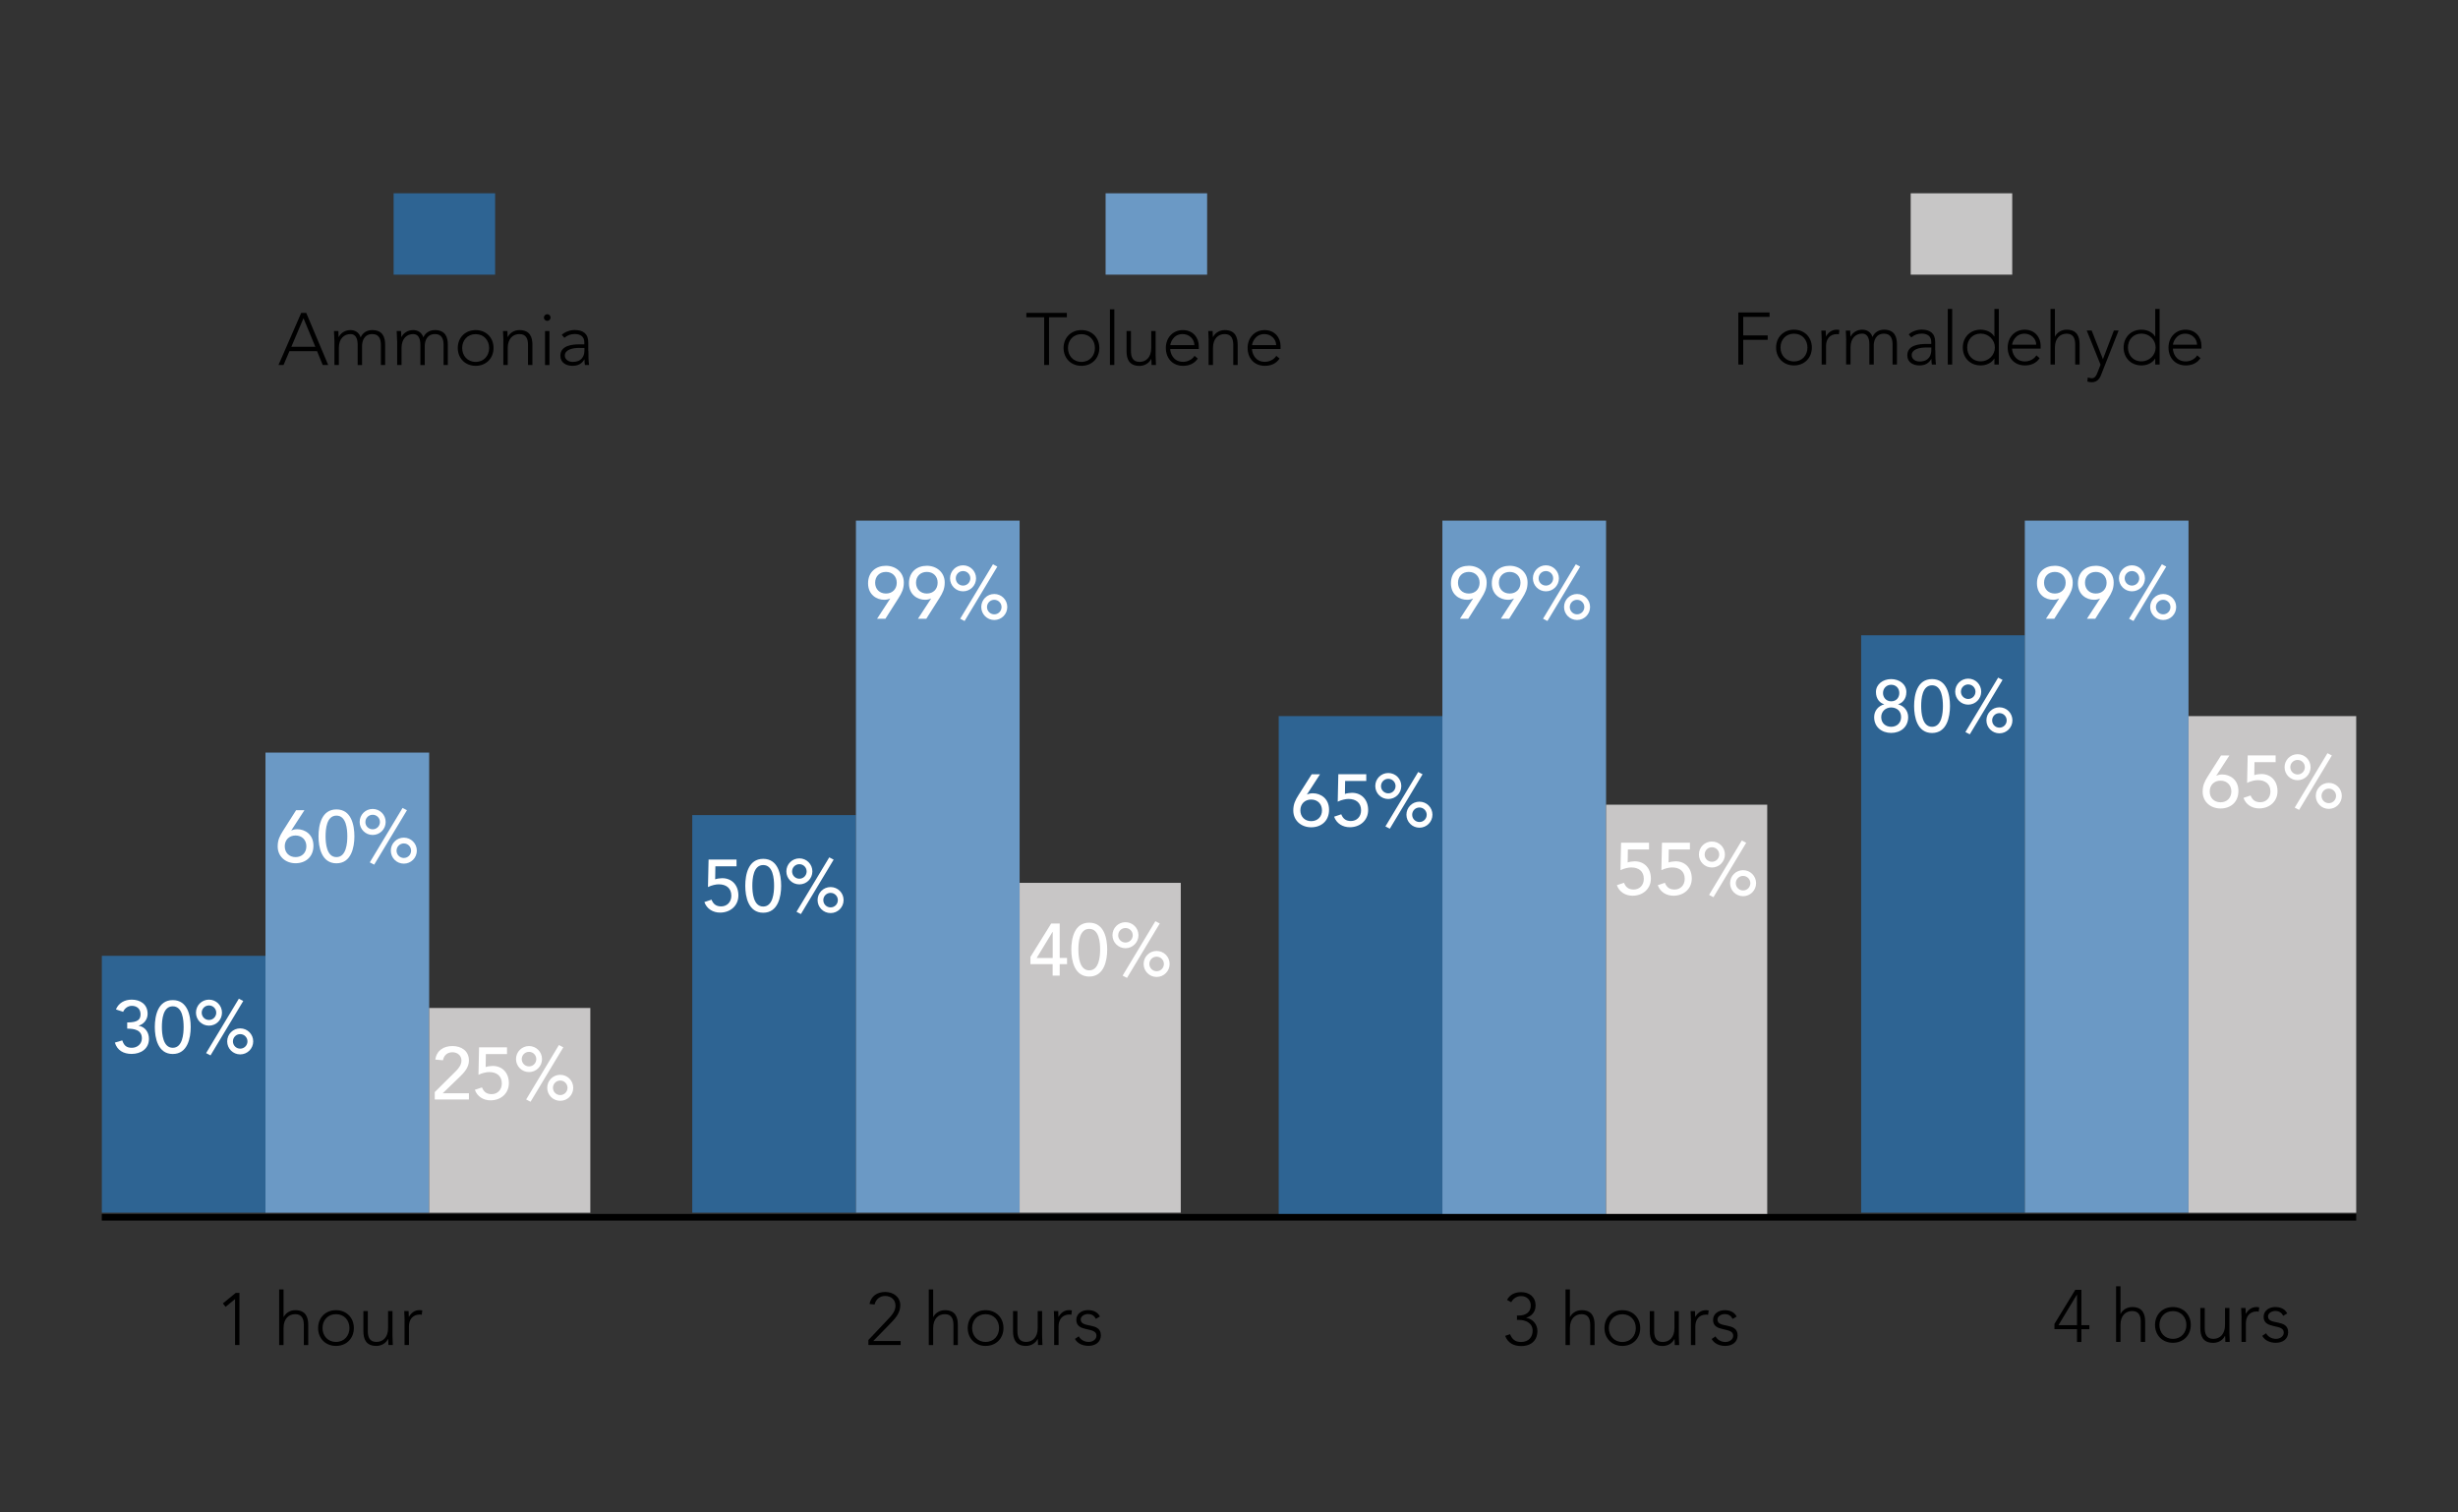 <?xml version="1.0" encoding="utf-8"?>
<!-- Generator: Adobe Illustrator 23.0.0, SVG Export Plug-In . SVG Version: 6.00 Build 0)  -->
<svg version="1.1" id="Capa_1" xmlns="http://www.w3.org/2000/svg" xmlns:xlink="http://www.w3.org/1999/xlink" x="0px" y="0px"
	 viewBox="0 0 368.5 226.77" style="enable-background:new 0 0 368.5 226.77;" xml:space="preserve">
<rect x="0" y="0" width="368.5" height="226.77" fill="#333333" stroke="none"/>
<style type="text/css">
	.st0{fill:#6B99C5;}
	.st1{fill:none;stroke:#000000;}
	.st2{fill:#2E6493;}
	.st3{fill:#FFFFFF;}
	.st4{fill:#C8C6C6;}
	.st5{fill:#C7C6C6;}
</style>
<rect x="15.27" y="143.31" class="st2" width="24.54" height="38.51"/>
<rect x="39.8" y="112.84" class="st0" width="24.54" height="68.99"/>
<rect x="64.34" y="151.13" class="st4" width="24.16" height="30.7"/>
<rect x="103.78" y="122.21" class="st2" width="24.54" height="59.61"/>
<rect x="128.32" y="78.06" class="st0" width="24.54" height="103.76"/>
<rect x="152.86" y="132.37" class="st4" width="24.16" height="49.45"/>
<rect x="191.7" y="107.37" class="st2" width="24.54" height="75.15"/>
<rect x="216.24" y="78.06" class="st0" width="24.54" height="104.45"/>
<rect x="240.78" y="120.65" class="st4" width="24.16" height="61.86"/>
<rect x="279.02" y="95.25" class="st2" width="24.54" height="86.57"/>
<rect x="303.56" y="78.06" class="st0" width="24.54" height="103.76"/>
<rect x="328.1" y="107.37" class="st4" width="25.14" height="74.46"/>
<line class="st1" x1="15.26" y1="182.51" x2="353.24" y2="182.51"/>
<g>
	<path d="M311.38,199.28h-3.38v-0.78l3.12-5.11h0.92v5.3h1.19v0.6h-1.19v1.92h-0.66V199.28z M311.38,194.12h-0.02l-2.76,4.57h2.78
		V194.12z"/>
	<path d="M317.24,192.86h0.66V197h0.02c0.26-0.56,0.92-1.03,1.74-1.03c1.59,0,1.94,1.08,1.94,2.2v3.03h-0.66v-3
		c0-0.83-0.23-1.63-1.28-1.63c-0.98,0-1.76,0.68-1.76,2.08v2.55h-0.66V192.86z"/>
	<path d="M325.76,195.97c1.57,0,2.68,1.13,2.68,2.68s-1.11,2.68-2.68,2.68s-2.68-1.13-2.68-2.68S324.19,195.97,325.76,195.97z
		 M325.76,200.74c1.25,0,2.02-0.94,2.02-2.08s-0.77-2.08-2.02-2.08c-1.25,0-2.02,0.94-2.02,2.08S324.51,200.74,325.76,200.74z"/>
	<path d="M334.23,199.77c0,0.38,0.05,1.17,0.05,1.43h-0.66c-0.01-0.38-0.02-0.79-0.04-0.89h-0.03c-0.26,0.56-0.92,1.03-1.74,1.03
		c-1.59,0-1.94-1.08-1.94-2.2v-3.03h0.66v3c0,0.83,0.23,1.63,1.28,1.63c0.98,0,1.76-0.68,1.76-2.08v-2.55h0.66V199.77z"/>
	<path d="M336.05,197.54c0-0.38-0.06-1.17-0.06-1.43h0.66c0.01,0.38,0.02,0.79,0.04,0.89c0.33-0.6,0.86-1.03,1.62-1.03
		c0.13,0,0.25,0.02,0.39,0.05l-0.08,0.65c-0.1-0.03-0.19-0.04-0.25-0.04c-1.15,0-1.67,0.79-1.67,1.79v2.78h-0.66V197.54z"/>
	<path d="M339.73,199.9c0.28,0.54,0.88,0.84,1.48,0.84c0.57,0,1.17-0.35,1.17-0.94c0-1.4-3.02-0.42-3.02-2.36
		c0-0.99,0.9-1.47,1.74-1.47c0.83,0,1.47,0.31,1.8,0.96l-0.6,0.35c-0.25-0.46-0.61-0.72-1.2-0.72c-0.47,0-1.08,0.29-1.08,0.82
		c0,1.38,3.02,0.31,3.02,2.37c0,1.05-0.87,1.58-1.84,1.58c-0.87,0-1.66-0.33-2.05-1.04L339.73,199.9z"/>
</g>
<g>
	<path d="M35.24,194.78h-0.01l-1.41,1.16l-0.41-0.51l1.93-1.58h0.56v7.81h-0.66V194.78z"/>
	<path d="M41.85,193.33h0.66v4.14h0.02c0.26-0.56,0.92-1.03,1.74-1.03c1.59,0,1.94,1.08,1.94,2.2v3.03h-0.66v-3
		c0-0.83-0.23-1.63-1.28-1.63c-0.98,0-1.76,0.68-1.76,2.08v2.55h-0.66V193.33z"/>
	<path d="M50.37,196.44c1.57,0,2.68,1.13,2.68,2.68s-1.11,2.68-2.68,2.68s-2.68-1.13-2.68-2.68S48.81,196.44,50.37,196.44z
		 M50.37,201.2c1.25,0,2.02-0.94,2.02-2.08s-0.77-2.08-2.02-2.08c-1.25,0-2.02,0.94-2.02,2.08S49.13,201.2,50.37,201.2z"/>
	<path d="M58.84,200.23c0,0.38,0.05,1.17,0.05,1.43h-0.66c-0.01-0.38-0.02-0.79-0.04-0.89h-0.03c-0.26,0.56-0.92,1.03-1.74,1.03
		c-1.59,0-1.94-1.08-1.94-2.2v-3.03h0.66v3c0,0.83,0.23,1.63,1.28,1.63c0.98,0,1.76-0.68,1.76-2.08v-2.55h0.66V200.23z"/>
	<path d="M60.66,198c0-0.38-0.06-1.17-0.06-1.43h0.66c0.01,0.38,0.02,0.79,0.04,0.89c0.33-0.6,0.86-1.03,1.62-1.03
		c0.13,0,0.25,0.02,0.39,0.05l-0.08,0.65c-0.1-0.03-0.19-0.04-0.25-0.04c-1.15,0-1.67,0.79-1.67,1.79v2.78h-0.66V198z"/>
</g>
<g>
	<path d="M130.21,200.89l2.93-3.1c0.52-0.54,1.11-1.18,1.11-2.02c0-0.91-0.66-1.46-1.56-1.46c-0.8,0-1.4,0.52-1.57,1.28l-0.77-0.08
		c0.25-1.2,1.17-1.8,2.37-1.8c1.2,0,2.25,0.74,2.25,2c0,1.21-0.81,2.03-1.61,2.85l-2.44,2.5h4.1v0.6h-4.83V200.89z"/>
	<path d="M139.24,193.33h0.66v4.14h0.02c0.26-0.56,0.92-1.03,1.74-1.03c1.59,0,1.94,1.08,1.94,2.2v3.03h-0.66v-3
		c0-0.83-0.23-1.63-1.28-1.63c-0.98,0-1.76,0.68-1.76,2.08v2.55h-0.66V193.33z"/>
	<path d="M147.76,196.44c1.57,0,2.68,1.13,2.68,2.68s-1.11,2.68-2.68,2.68s-2.68-1.13-2.68-2.68S146.2,196.44,147.76,196.44z
		 M147.76,201.2c1.25,0,2.02-0.94,2.02-2.08s-0.77-2.08-2.02-2.08c-1.25,0-2.02,0.94-2.02,2.08S146.52,201.2,147.76,201.2z"/>
	<path d="M156.23,200.23c0,0.38,0.05,1.17,0.05,1.43h-0.66c-0.01-0.38-0.02-0.79-0.04-0.89h-0.03c-0.26,0.56-0.92,1.03-1.74,1.03
		c-1.59,0-1.94-1.08-1.94-2.2v-3.03h0.66v3c0,0.83,0.23,1.63,1.28,1.63c0.98,0,1.76-0.68,1.76-2.08v-2.55h0.66V200.23z"/>
	<path d="M158.05,198c0-0.38-0.06-1.17-0.06-1.43h0.66c0.01,0.38,0.02,0.79,0.04,0.89c0.33-0.6,0.86-1.03,1.62-1.03
		c0.13,0,0.25,0.02,0.39,0.05l-0.08,0.65c-0.1-0.03-0.19-0.04-0.25-0.04c-1.15,0-1.67,0.79-1.67,1.79v2.78h-0.66V198z"/>
	<path d="M161.73,200.36c0.28,0.54,0.88,0.84,1.48,0.84c0.57,0,1.17-0.35,1.17-0.94c0-1.4-3.02-0.42-3.02-2.36
		c0-0.99,0.9-1.47,1.74-1.47c0.83,0,1.47,0.31,1.8,0.96l-0.6,0.35c-0.25-0.46-0.61-0.72-1.2-0.72c-0.47,0-1.08,0.29-1.08,0.82
		c0,1.38,3.02,0.31,3.02,2.37c0,1.05-0.87,1.58-1.84,1.58c-0.87,0-1.66-0.33-2.05-1.04L161.73,200.36z"/>
</g>
<rect x="59.01" y="28.98" class="st2" width="15.22" height="12.2"/>
<rect x="165.75" y="28.98" class="st0" width="15.22" height="12.2"/>
<rect x="286.45" y="28.98" class="st5" width="15.22" height="12.2"/>
<g>
	<path d="M226.39,200.04c0.29,0.75,0.76,1.17,1.64,1.17c1.16,0,1.74-0.76,1.74-1.7c0-1.16-1.07-1.61-2.06-1.61h-0.29v-0.66h0.33
		c0.84,0,1.74-0.41,1.74-1.48c0-0.83-0.57-1.43-1.45-1.43c-0.64,0-1.18,0.35-1.48,0.92l-0.63-0.35c0.43-0.81,1.21-1.16,2.11-1.16
		c1.19,0,2.17,0.66,2.17,2.01c0,0.85-0.49,1.57-1.39,1.81v0.02c0.99,0.18,1.67,1,1.67,2c0,1.24-0.8,2.24-2.42,2.24
		c-1.17,0-2.01-0.47-2.42-1.53L226.39,200.04z"/>
	<path d="M234.7,193.33h0.66v4.14h0.02c0.26-0.56,0.92-1.03,1.74-1.03c1.59,0,1.94,1.08,1.94,2.2v3.03h-0.66v-3
		c0-0.83-0.23-1.63-1.28-1.63c-0.98,0-1.76,0.68-1.76,2.08v2.55h-0.66V193.33z"/>
	<path d="M243.22,196.44c1.57,0,2.68,1.13,2.68,2.68s-1.11,2.68-2.68,2.68s-2.68-1.13-2.68-2.68S241.66,196.44,243.22,196.44z
		 M243.22,201.21c1.25,0,2.02-0.94,2.02-2.08s-0.77-2.08-2.02-2.08c-1.25,0-2.02,0.94-2.02,2.08S241.98,201.21,243.22,201.21z"/>
	<path d="M251.69,200.24c0,0.38,0.05,1.17,0.05,1.43h-0.66c-0.01-0.38-0.02-0.79-0.04-0.89h-0.03c-0.26,0.56-0.92,1.03-1.74,1.03
		c-1.59,0-1.94-1.08-1.94-2.2v-3.03h0.66v3c0,0.83,0.23,1.63,1.28,1.63c0.98,0,1.76-0.68,1.76-2.08v-2.55h0.66V200.24z"/>
	<path d="M253.51,198.01c0-0.38-0.06-1.17-0.06-1.43h0.66c0.01,0.38,0.02,0.79,0.04,0.89c0.33-0.6,0.86-1.03,1.62-1.03
		c0.13,0,0.25,0.02,0.39,0.05l-0.08,0.65c-0.1-0.03-0.19-0.04-0.25-0.04c-1.15,0-1.67,0.79-1.67,1.79v2.78h-0.66V198.01z"/>
	<path d="M257.19,200.37c0.28,0.54,0.88,0.84,1.48,0.84c0.57,0,1.17-0.35,1.17-0.94c0-1.4-3.02-0.42-3.02-2.36
		c0-0.99,0.9-1.47,1.74-1.47c0.83,0,1.47,0.31,1.8,0.96l-0.6,0.35c-0.25-0.46-0.61-0.72-1.2-0.72c-0.47,0-1.08,0.29-1.08,0.82
		c0,1.38,3.02,0.31,3.02,2.37c0,1.05-0.87,1.58-1.84,1.58c-0.87,0-1.66-0.33-2.05-1.04L257.19,200.37z"/>
</g>
<g>
	<path d="M45.16,46.91h0.75l3.29,7.81h-0.82l-0.85-2.07h-4.14l-0.88,2.07h-0.76L45.16,46.91z M45.5,47.71l-1.82,4.28h3.59
		L45.5,47.71z"/>
	<path d="M50.13,51.06c0-0.38-0.06-1.17-0.06-1.43h0.66c0.01,0.38,0.02,0.79,0.04,0.89h0.03c0.26-0.56,0.92-1.03,1.74-1.03
		c0.67,0,1.29,0.33,1.53,1.1c0.32-0.76,1.03-1.1,1.73-1.1c1.59,0,1.94,1.08,1.94,2.2v3.03H57.1v-3c0-0.83-0.23-1.63-1.28-1.63
		c-1.22,0-1.54,1.04-1.54,1.77v2.87h-0.66v-3.07c0-0.94-0.34-1.57-1.06-1.57c-0.98,0-1.76,0.68-1.76,2.08v2.55h-0.66V51.06z"/>
	<path d="M59.53,51.06c0-0.38-0.06-1.17-0.06-1.43h0.66c0.01,0.38,0.02,0.79,0.04,0.89h0.03c0.26-0.56,0.92-1.03,1.74-1.03
		c0.67,0,1.29,0.33,1.53,1.1c0.32-0.76,1.03-1.1,1.73-1.1c1.59,0,1.94,1.08,1.94,2.2v3.03H66.5v-3c0-0.83-0.23-1.63-1.28-1.63
		c-1.22,0-1.54,1.04-1.54,1.77v2.87h-0.66v-3.07c0-0.94-0.34-1.57-1.06-1.57c-0.98,0-1.76,0.68-1.76,2.08v2.55h-0.66V51.06z"/>
	<path d="M71.31,49.49c1.57,0,2.68,1.13,2.68,2.68s-1.11,2.68-2.68,2.68s-2.68-1.13-2.68-2.68S69.75,49.49,71.31,49.49z
		 M71.31,54.26c1.25,0,2.02-0.94,2.02-2.08s-0.77-2.08-2.02-2.08c-1.25,0-2.02,0.94-2.02,2.08S70.07,54.26,71.31,54.26z"/>
	<path d="M75.47,51.06c0-0.38-0.06-1.17-0.06-1.43h0.66c0.01,0.38,0.02,0.79,0.04,0.89h0.03c0.26-0.56,0.92-1.03,1.74-1.03
		c1.59,0,1.94,1.08,1.94,2.2v3.03h-0.66v-3c0-0.83-0.23-1.63-1.28-1.63c-0.98,0-1.76,0.68-1.76,2.08v2.55h-0.66V51.06z"/>
	<path d="M82.04,47.11c0.28,0,0.5,0.22,0.5,0.5c0,0.28-0.22,0.5-0.5,0.5c-0.28,0-0.5-0.22-0.5-0.5
		C81.55,47.33,81.77,47.11,82.04,47.11z M81.71,49.63h0.66v5.1h-0.66V49.63z"/>
	<path d="M88.21,52.58c0,0.99,0.02,1.56,0.1,2.14h-0.62c-0.04-0.25-0.07-0.54-0.07-0.83H87.6c-0.38,0.65-0.93,0.96-1.79,0.96
		c-0.87,0-1.8-0.43-1.8-1.51c0-1.56,1.82-1.71,2.82-1.71h0.77v-0.31c0-0.88-0.62-1.24-1.43-1.24c-0.6,0-1.1,0.19-1.56,0.57
		l-0.39-0.45c0.49-0.46,1.28-0.72,1.94-0.72c1.24,0,2.03,0.55,2.03,1.84V52.58z M86.89,52.16c-1.1,0-2.21,0.28-2.21,1.15
		c0,0.63,0.61,0.95,1.16,0.95c1.41,0,1.78-0.9,1.78-1.75v-0.34H86.89z"/>
</g>
<g>
	<path d="M156.54,47.57h-2.67v-0.66h6.07v0.66h-2.67v7.15h-0.73V47.57z"/>
	<path d="M162.13,49.49c1.57,0,2.68,1.13,2.68,2.68s-1.11,2.68-2.68,2.68s-2.68-1.13-2.68-2.68S160.57,49.49,162.13,49.49z
		 M162.13,54.26c1.25,0,2.02-0.94,2.02-2.08s-0.77-2.08-2.02-2.08c-1.25,0-2.02,0.94-2.02,2.08S160.89,54.26,162.13,54.26z"/>
	<path d="M166.4,46.38h0.66v8.34h-0.66V46.38z"/>
	<path d="M173.25,53.29c0,0.38,0.05,1.17,0.05,1.43h-0.66c-0.01-0.38-0.02-0.79-0.04-0.89h-0.03c-0.26,0.56-0.92,1.03-1.74,1.03
		c-1.59,0-1.94-1.08-1.94-2.2v-3.03h0.66v3c0,0.83,0.23,1.63,1.28,1.63c0.98,0,1.76-0.68,1.76-2.08v-2.55h0.66V53.29z"/>
	<path d="M179.57,53.76c-0.52,0.77-1.3,1.09-2.21,1.09c-1.55,0-2.58-1.11-2.58-2.69c0-1.52,1.06-2.67,2.55-2.67
		c1.57,0,2.39,1.2,2.39,2.38v0.46h-4.28c0,0.55,0.39,1.92,1.93,1.92c0.67,0,1.38-0.35,1.71-0.9L179.57,53.76z M179.06,51.75
		c0-0.91-0.78-1.66-1.76-1.66c-1.45,0-1.85,1.39-1.85,1.66H179.06z"/>
	<path d="M181.2,51.06c0-0.38-0.06-1.17-0.06-1.43h0.66c0.01,0.38,0.02,0.79,0.04,0.89h0.03c0.26-0.56,0.92-1.03,1.74-1.03
		c1.59,0,1.94,1.08,1.94,2.2v3.03h-0.66v-3c0-0.83-0.23-1.63-1.28-1.63c-0.98,0-1.76,0.68-1.76,2.08v2.55h-0.66V51.06z"/>
	<path d="M191.83,53.76c-0.52,0.77-1.3,1.09-2.21,1.09c-1.56,0-2.58-1.11-2.58-2.69c0-1.52,1.06-2.67,2.55-2.67
		c1.57,0,2.39,1.2,2.39,2.38v0.46h-4.28c0,0.55,0.39,1.92,1.93,1.92c0.67,0,1.38-0.35,1.71-0.9L191.83,53.76z M191.32,51.75
		c0-0.91-0.78-1.66-1.76-1.66c-1.45,0-1.85,1.39-1.85,1.66H191.32z"/>
</g>
<g>
	<path d="M260.61,46.85h4.68v0.66h-3.95v2.78h3.67v0.66h-3.67v3.71h-0.73V46.85z"/>
	<path d="M268.95,49.43c1.57,0,2.68,1.13,2.68,2.68s-1.11,2.68-2.68,2.68s-2.68-1.13-2.68-2.68S267.39,49.43,268.95,49.43z
		 M268.95,54.19c1.25,0,2.02-0.94,2.02-2.08s-0.77-2.08-2.02-2.08c-1.25,0-2.02,0.94-2.02,2.08S267.71,54.19,268.95,54.19z"/>
	<path d="M273.11,51c0-0.38-0.06-1.17-0.06-1.43h0.66c0.01,0.38,0.02,0.79,0.04,0.89c0.33-0.6,0.86-1.03,1.62-1.03
		c0.13,0,0.25,0.02,0.39,0.05l-0.08,0.65c-0.1-0.03-0.19-0.04-0.25-0.04c-1.15,0-1.67,0.79-1.67,1.79v2.78h-0.66V51z"/>
	<path d="M276.78,51c0-0.38-0.06-1.17-0.06-1.43h0.66c0.01,0.38,0.02,0.79,0.04,0.89h0.03c0.26-0.56,0.92-1.03,1.74-1.03
		c0.67,0,1.29,0.33,1.53,1.1c0.32-0.76,1.03-1.1,1.73-1.1c1.59,0,1.94,1.08,1.94,2.2v3.03h-0.66v-3c0-0.83-0.23-1.63-1.28-1.63
		c-1.22,0-1.54,1.04-1.54,1.76v2.87h-0.66v-3.07c0-0.94-0.34-1.57-1.06-1.57c-0.98,0-1.76,0.68-1.76,2.08v2.55h-0.66V51z"/>
	<path d="M290.14,52.52c0,0.99,0.02,1.56,0.1,2.14h-0.62c-0.04-0.25-0.07-0.54-0.07-0.83h-0.02c-0.38,0.65-0.93,0.96-1.79,0.96
		c-0.87,0-1.8-0.43-1.8-1.51c0-1.56,1.82-1.71,2.82-1.71h0.77v-0.31c0-0.88-0.62-1.24-1.43-1.24c-0.6,0-1.1,0.19-1.56,0.57
		l-0.39-0.45c0.49-0.46,1.28-0.72,1.94-0.72c1.24,0,2.03,0.55,2.03,1.84V52.52z M288.81,52.1c-1.1,0-2.21,0.28-2.21,1.15
		c0,0.63,0.61,0.95,1.16,0.95c1.41,0,1.78-0.91,1.78-1.75V52.1H288.81z"/>
	<path d="M292.01,46.32h0.66v8.34h-0.66V46.32z"/>
	<path d="M299,53.76h-0.02c-0.41,0.71-1.28,1.03-2.04,1.03c-1.57,0-2.68-1.13-2.68-2.68s1.11-2.68,2.68-2.68
		c0.76,0,1.63,0.32,2.04,1.03H299v-4.14h0.66v8.34H299V53.76z M296.94,50.02c-1.25,0-2.02,0.94-2.02,2.08s0.77,2.08,2.02,2.08
		c1.2,0,2.13-0.94,2.13-2.08S298.14,50.02,296.94,50.02z"/>
	<path d="M305.78,53.7c-0.52,0.77-1.3,1.09-2.21,1.09c-1.56,0-2.58-1.11-2.58-2.69c0-1.52,1.06-2.67,2.55-2.67
		c1.57,0,2.39,1.2,2.39,2.38v0.46h-4.28c0,0.55,0.39,1.92,1.93,1.92c0.67,0,1.38-0.35,1.71-0.91L305.78,53.7z M305.27,51.68
		c0-0.9-0.78-1.65-1.76-1.65c-1.45,0-1.85,1.39-1.85,1.65H305.27z"/>
	<path d="M307.41,46.32h0.66v4.14h0.02c0.26-0.56,0.92-1.03,1.74-1.03c1.59,0,1.94,1.08,1.94,2.2v3.03h-0.66v-3
		c0-0.83-0.23-1.63-1.28-1.63c-0.98,0-1.76,0.68-1.76,2.08v2.55h-0.66V46.32z"/>
	<path d="M314.98,56.24c-0.25,0.65-0.67,1.07-1.4,1.07c-0.22,0-0.44-0.04-0.65-0.1l0.07-0.62c0.19,0.06,0.4,0.12,0.6,0.12
		c0.49,0,0.7-0.45,0.85-0.85l0.46-1.18l-2.07-5.12h0.74l1.69,4.29l1.64-4.29h0.71L314.98,56.24z"/>
	<path d="M323.11,53.76h-0.02c-0.41,0.71-1.28,1.03-2.04,1.03c-1.57,0-2.68-1.13-2.68-2.68s1.11-2.68,2.68-2.68
		c0.76,0,1.63,0.32,2.04,1.03h0.02v-4.14h0.66v8.34h-0.66V53.76z M321.04,50.02c-1.25,0-2.02,0.94-2.02,2.08s0.77,2.08,2.02,2.08
		c1.2,0,2.13-0.94,2.13-2.08S322.25,50.02,321.04,50.02z"/>
	<path d="M329.89,53.7c-0.52,0.77-1.3,1.09-2.21,1.09c-1.55,0-2.58-1.11-2.58-2.69c0-1.52,1.06-2.67,2.55-2.67
		c1.57,0,2.39,1.2,2.39,2.38v0.46h-4.28c0,0.55,0.39,1.92,1.93,1.92c0.67,0,1.38-0.35,1.71-0.91L329.89,53.7z M329.38,51.68
		c0-0.9-0.78-1.65-1.76-1.65c-1.45,0-1.85,1.39-1.85,1.65H329.38z"/>
</g>
<g>
	<path class="st3" d="M18.33,155.99c0.25,0.75,0.61,1.11,1.43,1.11c0.82,0,1.51-0.57,1.51-1.41c0-1.3-1.2-1.46-2.2-1.46v-0.93
		c1.61,0,2-0.45,2-1.22c0-0.83-0.56-1.27-1.31-1.27c-0.57,0-1.07,0.36-1.3,0.9l-1.08-0.36c0.41-0.99,1.32-1.47,2.36-1.47
		c1.28,0,2.39,0.68,2.39,2.13c0,0.82-0.54,1.53-1.33,1.77v0.02c0.98,0.17,1.53,1,1.53,1.96c0,1.5-1.22,2.26-2.6,2.26
		c-1.19,0-2.16-0.52-2.51-1.7L18.33,155.99z"/>
	<path class="st3" d="M25.9,149.95c2.22,0,2.69,2.33,2.69,4.04c0,1.64-0.47,4.04-2.69,4.04c-2.22,0-2.69-2.39-2.69-4.04
		C23.21,152.28,23.69,149.95,25.9,149.95z M25.9,157.1c1.48,0,1.63-2.1,1.63-3.11c0-1.08-0.15-3.11-1.63-3.11
		c-1.48,0-1.63,2.03-1.63,3.11C24.27,155,24.43,157.1,25.9,157.1z"/>
	<path class="st3" d="M31.33,149.88c1.08,0,1.95,0.87,1.95,1.95s-0.87,1.95-1.95,1.95c-1.08,0-1.95-0.87-1.95-1.95
		S30.25,149.88,31.33,149.88z M31.33,152.93c0.61,0,1.09-0.49,1.09-1.09c0-0.61-0.49-1.09-1.09-1.09c-0.61,0-1.09,0.49-1.09,1.09
		C30.24,152.44,30.72,152.93,31.33,152.93z M31.56,158.24l-0.66-0.34l4.91-8.16l0.66,0.34L31.56,158.24z M36.01,154.19
		c1.08,0,1.95,0.87,1.95,1.95s-0.87,1.95-1.95,1.95c-1.08,0-1.95-0.87-1.95-1.95S34.93,154.19,36.01,154.19z M36.01,157.23
		c0.61,0,1.09-0.49,1.09-1.09s-0.49-1.09-1.09-1.09c-0.61,0-1.09,0.49-1.09,1.09S35.4,157.23,36.01,157.23z"/>
</g>
<g>
	<path class="st3" d="M43.67,124.51h0.04c0.25-0.12,0.54-0.18,0.86-0.18c1.13,0,2.42,0.76,2.42,2.47c0,1.72-1.21,2.63-2.68,2.63
		c-1.47,0-2.68-0.99-2.68-2.52c0-0.96,0.31-1.56,0.78-2.31l1.98-3.12h1.25L43.67,124.51z M44.31,128.51c0.97,0,1.62-0.67,1.62-1.62
		c0-0.95-0.65-1.62-1.62-1.62c-0.97,0-1.62,0.67-1.62,1.62C42.69,127.83,43.34,128.51,44.31,128.51z"/>
	<path class="st3" d="M50.44,121.36c2.22,0,2.69,2.33,2.69,4.04c0,1.64-0.47,4.04-2.69,4.04c-2.22,0-2.69-2.39-2.69-4.04
		C47.75,123.69,48.22,121.36,50.44,121.36z M50.44,128.51c1.48,0,1.63-2.1,1.63-3.11c0-1.08-0.15-3.11-1.63-3.11
		c-1.48,0-1.63,2.03-1.63,3.11C48.81,126.41,48.96,128.51,50.44,128.51z"/>
	<path class="st3" d="M55.87,121.29c1.08,0,1.95,0.87,1.95,1.95s-0.87,1.95-1.95,1.95c-1.08,0-1.95-0.87-1.95-1.95
		S54.78,121.29,55.87,121.29z M55.87,124.34c0.61,0,1.09-0.49,1.09-1.09c0-0.61-0.49-1.09-1.09-1.09c-0.61,0-1.09,0.49-1.09,1.09
		C54.77,123.85,55.26,124.34,55.87,124.34z M56.1,129.64l-0.66-0.34l4.91-8.16l0.66,0.34L56.1,129.64z M60.54,125.59
		c1.08,0,1.95,0.87,1.95,1.95c0,1.08-0.87,1.95-1.95,1.95s-1.95-0.87-1.95-1.95C58.59,126.47,59.46,125.59,60.54,125.59z
		 M60.54,128.64c0.61,0,1.09-0.49,1.09-1.09c0-0.61-0.49-1.09-1.09-1.09c-0.61,0-1.09,0.49-1.09,1.09
		C59.45,128.15,59.94,128.64,60.54,128.64z"/>
</g>
<g>
	<path class="st3" d="M65.19,163.73l3.13-3.11c0.43-0.42,0.86-0.96,0.86-1.6c0-0.77-0.61-1.25-1.35-1.25c-0.76,0-1.29,0.46-1.42,1.2
		l-1.15-0.1c0.21-1.38,1.24-2.03,2.58-2.03s2.46,0.73,2.46,2.16c0,1.03-0.66,1.76-1.36,2.44l-2.57,2.48h3.93v0.93h-5.12V163.73z"/>
	<path class="st3" d="M76.01,158.04h-3.17l-0.03,1.95c0.22-0.1,0.79-0.17,1.05-0.17c1.47,0,2.43,1.06,2.43,2.58
		c0,1.56-1.22,2.58-2.75,2.58c-1.06,0-1.99-0.56-2.35-1.58l1.07-0.36c0.28,0.72,0.75,1.01,1.45,1.01c0.84,0,1.52-0.61,1.52-1.6
		c0-1.14-0.77-1.71-1.89-1.71c-0.4,0-1.08,0.14-1.61,0.41l0.09-4.12h4.19V158.04z"/>
	<path class="st3" d="M79.31,156.84c1.08,0,1.95,0.87,1.95,1.95s-0.87,1.95-1.95,1.95c-1.08,0-1.95-0.87-1.95-1.95
		S78.23,156.84,79.31,156.84z M79.31,159.89c0.61,0,1.09-0.49,1.09-1.09c0-0.61-0.49-1.09-1.09-1.09c-0.61,0-1.09,0.49-1.09,1.09
		C78.22,159.4,78.7,159.89,79.31,159.89z M79.54,165.19l-0.66-0.34l4.91-8.16l0.66,0.34L79.54,165.19z M83.99,161.15
		c1.08,0,1.95,0.87,1.95,1.95s-0.87,1.95-1.95,1.95s-1.95-0.87-1.95-1.95S82.9,161.15,83.99,161.15z M83.99,164.19
		c0.61,0,1.09-0.49,1.09-1.09s-0.49-1.09-1.09-1.09c-0.61,0-1.09,0.49-1.09,1.09S83.38,164.19,83.99,164.19z"/>
</g>
<g>
	<path class="st3" d="M110.42,129.89h-3.17l-0.03,1.95c0.22-0.1,0.79-0.17,1.05-0.17c1.47,0,2.43,1.06,2.43,2.58
		c0,1.56-1.22,2.58-2.75,2.58c-1.06,0-1.99-0.56-2.35-1.58l1.07-0.36c0.28,0.72,0.75,1.01,1.45,1.01c0.84,0,1.52-0.61,1.52-1.6
		c0-1.14-0.77-1.71-1.89-1.71c-0.4,0-1.08,0.14-1.61,0.41l0.09-4.12h4.19V129.89z"/>
	<path class="st3" d="M114.42,128.77c2.22,0,2.69,2.33,2.69,4.04c0,1.64-0.47,4.04-2.69,4.04c-2.22,0-2.69-2.39-2.69-4.04
		C111.73,131.1,112.2,128.77,114.42,128.77z M114.42,135.92c1.48,0,1.63-2.1,1.63-3.11c0-1.08-0.15-3.11-1.63-3.11
		c-1.48,0-1.63,2.03-1.63,3.11C112.79,133.82,112.94,135.92,114.42,135.92z"/>
	<path class="st3" d="M119.84,128.7c1.08,0,1.95,0.87,1.95,1.95s-0.87,1.95-1.95,1.95c-1.08,0-1.95-0.87-1.95-1.95
		S118.76,128.7,119.84,128.7z M119.84,131.75c0.61,0,1.09-0.49,1.09-1.09c0-0.61-0.49-1.09-1.09-1.09c-0.61,0-1.09,0.49-1.09,1.09
		C118.75,131.26,119.24,131.75,119.84,131.75z M120.07,137.05l-0.66-0.34l4.91-8.16l0.66,0.34L120.07,137.05z M124.52,133
		c1.08,0,1.95,0.87,1.95,1.95s-0.87,1.95-1.95,1.95c-1.08,0-1.95-0.87-1.95-1.95S123.44,133,124.52,133z M124.52,136.05
		c0.61,0,1.09-0.49,1.09-1.09s-0.49-1.09-1.09-1.09c-0.61,0-1.09,0.49-1.09,1.09S123.91,136.05,124.52,136.05z"/>
</g>
<g>
	<path class="st3" d="M195.93,119.12h0.04c0.25-0.12,0.54-0.18,0.86-0.18c1.13,0,2.42,0.76,2.42,2.47c0,1.72-1.21,2.63-2.68,2.63
		c-1.47,0-2.68-0.99-2.68-2.52c0-0.96,0.31-1.56,0.78-2.31l1.98-3.12h1.25L195.93,119.12z M196.57,123.12
		c0.97,0,1.62-0.67,1.62-1.62c0-0.95-0.65-1.62-1.62-1.62c-0.97,0-1.62,0.67-1.62,1.62C194.95,122.44,195.6,123.12,196.57,123.12z"
		/>
	<path class="st3" d="M204.83,117.09h-3.17l-0.03,1.95c0.22-0.1,0.79-0.17,1.05-0.17c1.47,0,2.43,1.06,2.43,2.58
		c0,1.56-1.22,2.58-2.75,2.58c-1.06,0-1.99-0.56-2.35-1.58l1.07-0.36c0.28,0.72,0.75,1.01,1.45,1.01c0.84,0,1.52-0.61,1.52-1.6
		c0-1.14-0.77-1.71-1.89-1.71c-0.4,0-1.08,0.14-1.61,0.41l0.09-4.12h4.19V117.09z"/>
	<path class="st3" d="M208.13,115.9c1.08,0,1.95,0.87,1.95,1.95s-0.87,1.95-1.95,1.95c-1.08,0-1.95-0.87-1.95-1.95
		S207.05,115.9,208.13,115.9z M208.13,118.95c0.61,0,1.09-0.49,1.09-1.09c0-0.61-0.49-1.09-1.09-1.09c-0.61,0-1.09,0.49-1.09,1.09
		C207.03,118.46,207.52,118.95,208.13,118.95z M208.36,124.25l-0.66-0.34l4.91-8.16l0.66,0.34L208.36,124.25z M212.8,120.2
		c1.08,0,1.95,0.87,1.95,1.95s-0.87,1.95-1.95,1.95s-1.95-0.87-1.95-1.95S211.72,120.2,212.8,120.2z M212.8,123.25
		c0.61,0,1.09-0.49,1.09-1.09s-0.49-1.09-1.09-1.09c-0.61,0-1.09,0.49-1.09,1.09S212.2,123.25,212.8,123.25z"/>
</g>
<g>
	<path class="st3" d="M220.84,89.75h-0.04c-0.25,0.12-0.54,0.18-0.86,0.18c-1.13,0-2.42-0.76-2.42-2.47c0-1.72,1.21-2.63,2.68-2.63
		c1.47,0,2.68,0.99,2.68,2.51c0,0.96-0.31,1.56-0.78,2.31l-1.98,3.12h-1.25L220.84,89.75z M220.2,85.75c-0.97,0-1.62,0.67-1.62,1.62
		c0,0.95,0.65,1.62,1.62,1.62c0.97,0,1.62-0.67,1.62-1.62C221.82,86.43,221.17,85.75,220.2,85.75z"/>
	<path class="st3" d="M226.97,89.75h-0.04c-0.25,0.12-0.54,0.18-0.86,0.18c-1.13,0-2.42-0.76-2.42-2.47c0-1.72,1.21-2.63,2.68-2.63
		c1.47,0,2.68,0.99,2.68,2.51c0,0.96-0.31,1.56-0.78,2.31l-1.98,3.12h-1.25L226.97,89.75z M226.33,85.75
		c-0.97,0-1.62,0.67-1.62,1.62c0,0.95,0.65,1.62,1.62,1.62c0.97,0,1.62-0.67,1.62-1.62C227.95,86.43,227.3,85.75,226.33,85.75z"/>
	<path class="st3" d="M231.76,84.76c1.08,0,1.95,0.87,1.95,1.95s-0.87,1.95-1.95,1.95c-1.08,0-1.95-0.87-1.95-1.95
		S230.68,84.76,231.76,84.76z M231.76,87.8c0.61,0,1.09-0.49,1.09-1.09c0-0.61-0.49-1.09-1.09-1.09c-0.61,0-1.09,0.49-1.09,1.09
		C230.66,87.32,231.15,87.8,231.76,87.8z M231.99,93.11l-0.66-0.34l4.91-8.16l0.66,0.34L231.99,93.11z M236.43,89.06
		c1.08,0,1.95,0.87,1.95,1.95s-0.87,1.95-1.95,1.95c-1.08,0-1.95-0.87-1.95-1.95S235.35,89.06,236.43,89.06z M236.43,92.11
		c0.61,0,1.09-0.49,1.09-1.09s-0.49-1.09-1.09-1.09c-0.61,0-1.09,0.49-1.09,1.09S235.83,92.11,236.43,92.11z"/>
</g>
<g>
	<path class="st3" d="M133.46,89.75h-0.04c-0.25,0.12-0.54,0.18-0.86,0.18c-1.13,0-2.42-0.76-2.42-2.47c0-1.72,1.21-2.63,2.68-2.63
		c1.47,0,2.68,0.99,2.68,2.51c0,0.96-0.31,1.56-0.78,2.31l-1.98,3.12h-1.25L133.46,89.75z M132.82,85.75
		c-0.97,0-1.62,0.67-1.62,1.62c0,0.95,0.65,1.62,1.62,1.62c0.97,0,1.62-0.67,1.62-1.62C134.44,86.43,133.79,85.75,132.82,85.75z"/>
	<path class="st3" d="M139.59,89.75h-0.04c-0.25,0.12-0.54,0.18-0.86,0.18c-1.13,0-2.42-0.76-2.42-2.47c0-1.72,1.21-2.63,2.68-2.63
		c1.47,0,2.68,0.99,2.68,2.51c0,0.96-0.31,1.56-0.78,2.31l-1.98,3.12h-1.25L139.59,89.75z M138.95,85.75
		c-0.97,0-1.62,0.67-1.62,1.62c0,0.95,0.65,1.62,1.62,1.62c0.97,0,1.62-0.67,1.62-1.62C140.58,86.43,139.93,85.75,138.95,85.75z"/>
	<path class="st3" d="M144.38,84.76c1.08,0,1.95,0.87,1.95,1.95s-0.87,1.95-1.95,1.95c-1.08,0-1.95-0.87-1.95-1.95
		S143.3,84.76,144.38,84.76z M144.38,87.8c0.61,0,1.09-0.49,1.09-1.09c0-0.61-0.49-1.09-1.09-1.09c-0.61,0-1.09,0.49-1.09,1.09
		C143.29,87.32,143.77,87.8,144.38,87.8z M144.61,93.11l-0.66-0.34l4.91-8.16l0.66,0.34L144.61,93.11z M149.06,89.06
		c1.08,0,1.95,0.87,1.95,1.95s-0.87,1.95-1.95,1.95s-1.95-0.87-1.95-1.95S147.97,89.06,149.06,89.06z M149.06,92.11
		c0.61,0,1.09-0.49,1.09-1.09s-0.49-1.09-1.09-1.09c-0.61,0-1.09,0.49-1.09,1.09S148.45,92.11,149.06,92.11z"/>
</g>
<g>
	<path class="st3" d="M308.7,89.75h-0.04c-0.25,0.12-0.54,0.18-0.86,0.18c-1.13,0-2.42-0.76-2.42-2.47c0-1.72,1.21-2.63,2.68-2.63
		c1.47,0,2.68,0.99,2.68,2.51c0,0.96-0.31,1.56-0.78,2.31l-1.98,3.12h-1.25L308.7,89.75z M308.06,85.75c-0.97,0-1.62,0.67-1.62,1.62
		c0,0.95,0.65,1.62,1.62,1.62c0.97,0,1.62-0.67,1.62-1.62C309.69,86.43,309.04,85.75,308.06,85.75z"/>
	<path class="st3" d="M314.84,89.75h-0.04c-0.25,0.12-0.54,0.18-0.86,0.18c-1.13,0-2.42-0.76-2.42-2.47c0-1.72,1.21-2.63,2.68-2.63
		c1.47,0,2.68,0.99,2.68,2.51c0,0.96-0.31,1.56-0.78,2.31l-1.98,3.12h-1.25L314.84,89.75z M314.2,85.75c-0.97,0-1.62,0.67-1.62,1.62
		c0,0.95,0.65,1.62,1.62,1.62c0.97,0,1.62-0.67,1.62-1.62C315.82,86.43,315.17,85.75,314.2,85.75z"/>
	<path class="st3" d="M319.62,84.76c1.08,0,1.95,0.87,1.95,1.95s-0.87,1.95-1.95,1.95c-1.08,0-1.95-0.87-1.95-1.95
		S318.54,84.76,319.62,84.76z M319.62,87.8c0.61,0,1.09-0.49,1.09-1.09c0-0.61-0.49-1.09-1.09-1.09c-0.61,0-1.09,0.49-1.09,1.09
		C318.53,87.32,319.01,87.8,319.62,87.8z M319.85,93.11l-0.66-0.34l4.91-8.16l0.66,0.34L319.85,93.11z M324.3,89.06
		c1.08,0,1.95,0.87,1.95,1.95s-0.87,1.95-1.95,1.95c-1.08,0-1.95-0.87-1.95-1.95S323.22,89.06,324.3,89.06z M324.3,92.11
		c0.61,0,1.09-0.49,1.09-1.09s-0.49-1.09-1.09-1.09c-0.61,0-1.09,0.49-1.09,1.09S323.69,92.11,324.3,92.11z"/>
</g>
<g>
	<path class="st3" d="M157.81,144.56h-3.33v-1.08l3.11-5.01h1.28v5.16h1.1v0.93h-1.1v1.72h-1.06V144.56z M157.81,139.73h-0.02
		l-2.38,3.91h2.41V139.73z"/>
	<path class="st3" d="M163.3,138.34c2.22,0,2.69,2.33,2.69,4.04c0,1.64-0.47,4.04-2.69,4.04c-2.22,0-2.69-2.39-2.69-4.04
		C160.61,140.67,161.08,138.34,163.3,138.34z M163.3,145.49c1.48,0,1.63-2.1,1.63-3.11c0-1.08-0.15-3.11-1.63-3.11
		c-1.48,0-1.63,2.03-1.63,3.11C161.67,143.39,161.82,145.49,163.3,145.49z"/>
	<path class="st3" d="M168.73,138.27c1.08,0,1.95,0.87,1.95,1.95s-0.87,1.95-1.95,1.95c-1.08,0-1.95-0.87-1.95-1.95
		S167.64,138.27,168.73,138.27z M168.73,141.32c0.61,0,1.09-0.49,1.09-1.09c0-0.61-0.49-1.09-1.09-1.09c-0.61,0-1.09,0.49-1.09,1.09
		C167.63,140.83,168.12,141.32,168.73,141.32z M168.96,146.62l-0.66-0.34l4.91-8.16l0.66,0.34L168.96,146.62z M173.4,142.58
		c1.08,0,1.95,0.87,1.95,1.95s-0.87,1.95-1.95,1.95s-1.95-0.87-1.95-1.95S172.32,142.58,173.4,142.58z M173.4,145.62
		c0.61,0,1.09-0.49,1.09-1.09s-0.49-1.09-1.09-1.09c-0.61,0-1.09,0.49-1.09,1.09S172.8,145.62,173.4,145.62z"/>
</g>
<g>
	<path class="st3" d="M247.22,127.36h-3.17l-0.03,1.95c0.22-0.1,0.79-0.17,1.05-0.17c1.47,0,2.43,1.06,2.43,2.58
		c0,1.56-1.22,2.58-2.75,2.58c-1.06,0-1.99-0.56-2.35-1.58l1.07-0.36c0.28,0.72,0.75,1.01,1.45,1.01c0.84,0,1.52-0.61,1.52-1.6
		c0-1.14-0.77-1.71-1.89-1.71c-0.4,0-1.08,0.14-1.61,0.41l0.09-4.12h4.19V127.36z"/>
	<path class="st3" d="M253.35,127.36h-3.17l-0.03,1.95c0.22-0.1,0.79-0.17,1.05-0.17c1.47,0,2.43,1.06,2.43,2.58
		c0,1.56-1.22,2.58-2.75,2.58c-1.06,0-1.99-0.56-2.35-1.58l1.07-0.36c0.28,0.72,0.75,1.01,1.45,1.01c0.84,0,1.52-0.61,1.52-1.6
		c0-1.14-0.77-1.71-1.89-1.71c-0.4,0-1.08,0.14-1.61,0.41l0.09-4.12h4.19V127.36z"/>
	<path class="st3" d="M256.65,126.17c1.08,0,1.95,0.87,1.95,1.95c0,1.08-0.87,1.95-1.95,1.95c-1.08,0-1.95-0.87-1.95-1.95
		C254.69,127.04,255.56,126.17,256.65,126.17z M256.65,129.21c0.61,0,1.09-0.49,1.09-1.09c0-0.61-0.49-1.09-1.09-1.09
		c-0.61,0-1.09,0.49-1.09,1.09C255.55,128.73,256.04,129.21,256.65,129.21z M256.88,134.52l-0.66-0.34l4.91-8.16l0.66,0.34
		L256.88,134.52z M261.32,130.47c1.08,0,1.95,0.87,1.95,1.95s-0.87,1.95-1.95,1.95c-1.08,0-1.95-0.87-1.95-1.95
		S260.24,130.47,261.32,130.47z M261.32,133.51c0.61,0,1.09-0.49,1.09-1.09s-0.49-1.09-1.09-1.09c-0.61,0-1.09,0.49-1.09,1.09
		S260.72,133.51,261.32,133.51z"/>
</g>
<g>
	<path class="st3" d="M280.97,107.52c0-0.97,0.64-1.68,1.49-1.91v-0.03c-0.58-0.15-1.22-0.74-1.22-1.82c0-1.18,1.06-1.94,2.28-1.94
		c1.22,0,2.28,0.76,2.28,1.94c0,1.08-0.64,1.67-1.22,1.82v0.03c0.85,0.23,1.49,0.94,1.49,1.91c0,1.48-1.13,2.37-2.55,2.37
		C282.1,109.89,280.97,109,280.97,107.52z M285.01,107.52c0-0.95-0.66-1.43-1.49-1.45c-0.86,0.01-1.49,0.62-1.49,1.45
		c0,0.92,0.68,1.45,1.49,1.45C284.4,108.97,285.01,108.37,285.01,107.52z M283.52,105.15c0.82,0,1.22-0.6,1.22-1.24
		c0-0.72-0.5-1.24-1.22-1.24c-0.67,0-1.22,0.51-1.22,1.24C282.29,104.52,282.73,105.15,283.52,105.15z"/>
	<path class="st3" d="M289.65,101.82c2.22,0,2.69,2.33,2.69,4.04c0,1.64-0.47,4.04-2.69,4.04c-2.22,0-2.69-2.39-2.69-4.04
		C286.96,104.15,287.43,101.82,289.65,101.82z M289.65,108.97c1.48,0,1.63-2.1,1.63-3.11c0-1.08-0.15-3.11-1.63-3.11
		c-1.48,0-1.63,2.03-1.63,3.11C288.02,106.87,288.17,108.97,289.65,108.97z"/>
	<path class="st3" d="M295.07,101.75c1.08,0,1.95,0.87,1.95,1.95s-0.87,1.95-1.95,1.95c-1.08,0-1.95-0.87-1.95-1.95
		S293.99,101.75,295.07,101.75z M295.07,104.8c0.61,0,1.09-0.49,1.09-1.09c0-0.61-0.49-1.09-1.09-1.09c-0.61,0-1.09,0.49-1.09,1.09
		C293.98,104.31,294.47,104.8,295.07,104.8z M295.31,110.1l-0.66-0.34l4.91-8.16l0.66,0.34L295.31,110.1z M299.75,106.05
		c1.08,0,1.95,0.87,1.95,1.95s-0.87,1.95-1.95,1.95s-1.95-0.87-1.95-1.95S298.67,106.05,299.75,106.05z M299.75,109.1
		c0.61,0,1.09-0.49,1.09-1.09s-0.49-1.09-1.09-1.09c-0.61,0-1.09,0.49-1.09,1.09S299.14,109.1,299.75,109.1z"/>
</g>
<g>
	<path class="st3" d="M332.26,116.3h0.04c0.25-0.12,0.54-0.18,0.86-0.18c1.13,0,2.42,0.76,2.42,2.47c0,1.72-1.21,2.63-2.68,2.63
		c-1.47,0-2.68-0.99-2.68-2.52c0-0.96,0.31-1.56,0.78-2.31l1.98-3.12h1.25L332.26,116.3z M332.9,120.29c0.97,0,1.62-0.67,1.62-1.62
		c0-0.95-0.65-1.62-1.62-1.62c-0.97,0-1.62,0.67-1.62,1.62C331.27,119.62,331.93,120.29,332.9,120.29z"/>
	<path class="st3" d="M341.16,114.27h-3.17l-0.03,1.95c0.22-0.1,0.79-0.17,1.05-0.17c1.47,0,2.43,1.06,2.43,2.58
		c0,1.56-1.22,2.58-2.75,2.58c-1.06,0-1.99-0.56-2.35-1.58l1.07-0.36c0.28,0.72,0.75,1.01,1.45,1.01c0.84,0,1.52-0.61,1.52-1.6
		c0-1.14-0.77-1.71-1.89-1.71c-0.4,0-1.08,0.14-1.61,0.41l0.09-4.12h4.19V114.27z"/>
	<path class="st3" d="M344.45,113.08c1.08,0,1.95,0.87,1.95,1.95s-0.87,1.95-1.95,1.95c-1.08,0-1.95-0.87-1.95-1.95
		S343.37,113.08,344.45,113.08z M344.45,116.12c0.61,0,1.09-0.49,1.09-1.09c0-0.61-0.49-1.09-1.09-1.09c-0.61,0-1.09,0.49-1.09,1.09
		C343.36,115.64,343.85,116.12,344.45,116.12z M344.68,121.43l-0.66-0.34l4.91-8.16l0.66,0.34L344.68,121.43z M349.13,117.38
		c1.08,0,1.95,0.87,1.95,1.95s-0.87,1.95-1.95,1.95c-1.08,0-1.95-0.87-1.95-1.95S348.05,117.38,349.13,117.38z M349.13,120.42
		c0.61,0,1.09-0.49,1.09-1.09s-0.49-1.09-1.09-1.09c-0.61,0-1.09,0.49-1.09,1.09S348.52,120.42,349.13,120.42z"/>
</g>
</svg>
